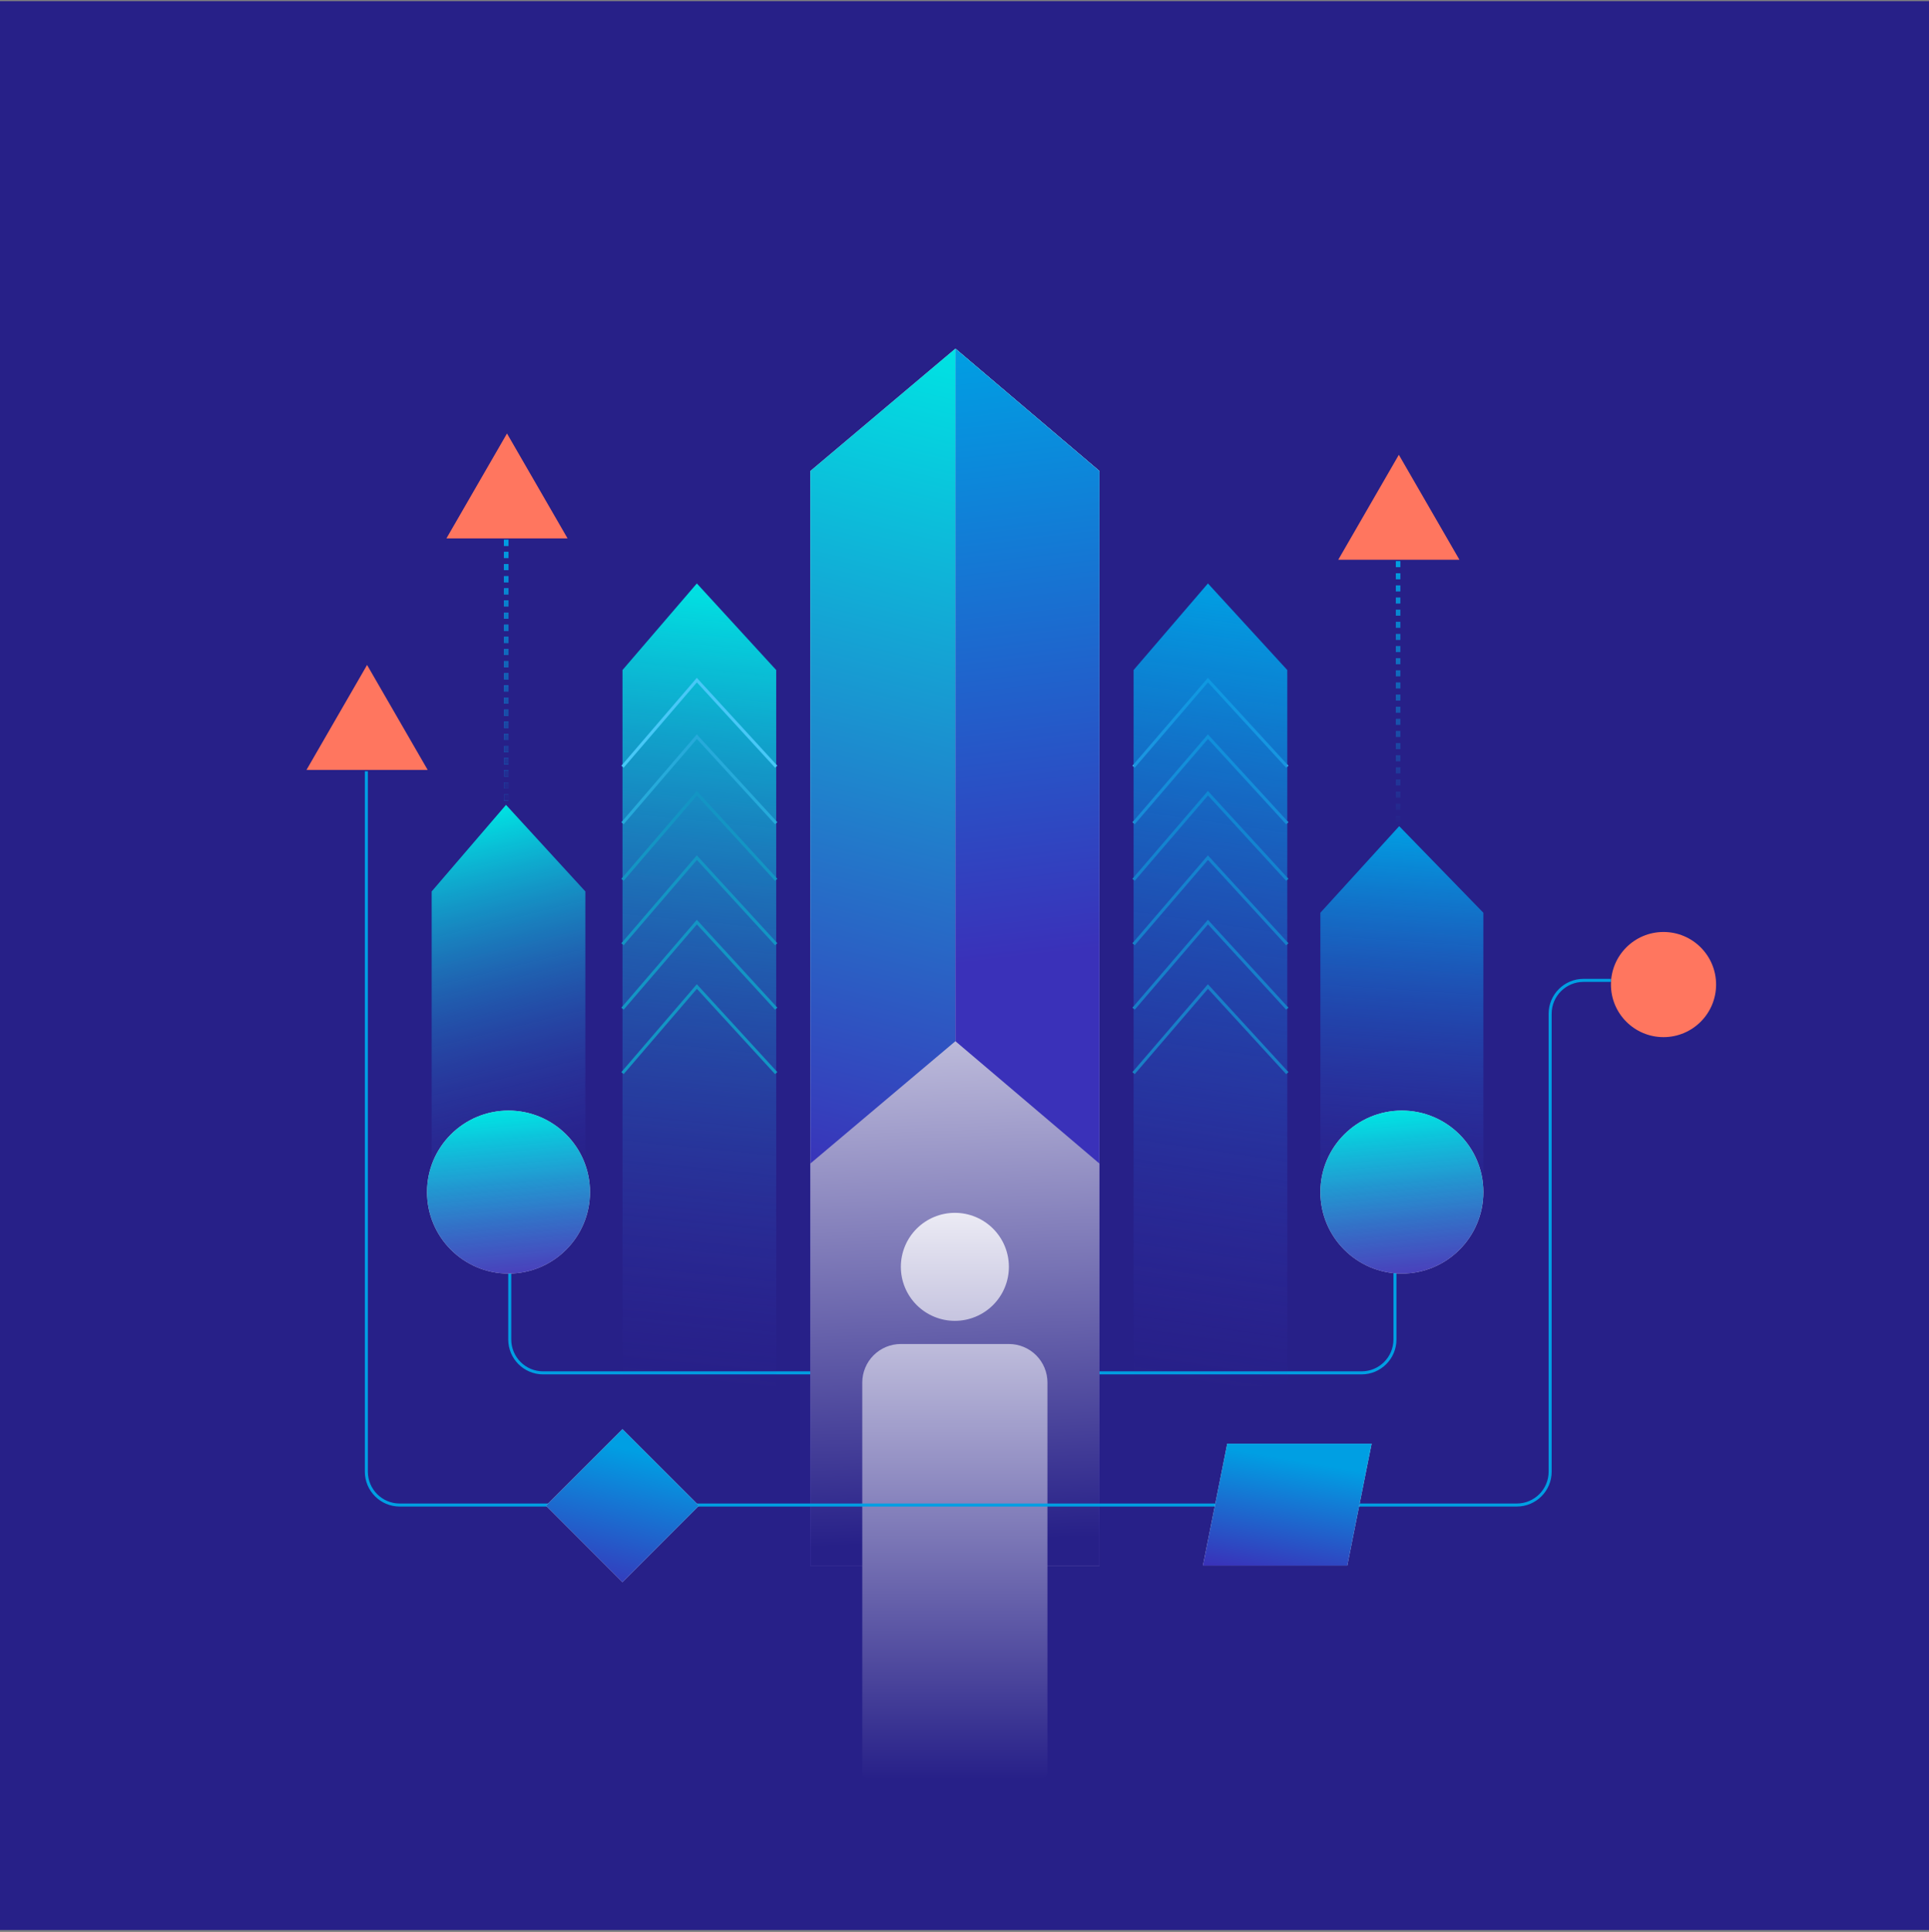 <svg width="636" height="637" viewBox="0 0 636 637" fill="none" xmlns="http://www.w3.org/2000/svg">
<rect x="0" y="0" width="636" height="637" fill="#808080" stroke="none"/>
<rect width="636" height="636" transform="translate(0 0.381)" fill="#272088"/>
<path d="M166.906 177.984L166.906 265.382" stroke="#009FE3" stroke-width="1.5" stroke-dasharray="2 2"/>
<path d="M166.906 177.984L166.906 265.382" stroke="url(#paint0_linear_5476_25658)" stroke-width="1.5" stroke-dasharray="2 2"/>
<path d="M460.961 185.01L460.961 272.407" stroke="url(#paint1_linear_5476_25658)" stroke-width="1.5" stroke-dasharray="2 2"/>
<path d="M168.07 381.234V441.661C168.07 447.736 172.995 452.661 179.07 452.661H448.92C454.995 452.661 459.92 447.736 459.92 441.661V381.234" stroke="#009FE3"/>
<path d="M167.159 142.93L187.134 177.527H147.184L167.159 142.93Z" fill="#FF765F"/>
<path d="M461.206 149.955L481.18 184.553H441.231L461.206 149.955Z" fill="#FF765F"/>
<path d="M267.172 155.308V516.199H362.485V155.308L315.006 114.965L267.172 155.308Z" fill="#D9D9D9"/>
<path d="M267.172 155.308V516.199H362.485V155.308L315.006 114.965L267.172 155.308Z" fill="url(#paint2_linear_5476_25658)"/>
<path d="M315 155.308V516.199L362.485 516.199V155.308L315.006 114.965L315 155.308Z" fill="#D9D9D9"/>
<path d="M315 155.308V516.199L362.485 516.199V155.308L315.006 114.965L315 155.308Z" fill="url(#paint3_linear_5476_25658)"/>
<path d="M267.172 383.644V516.199H362.485V383.644L315.006 343.301L267.172 383.644Z" fill="url(#paint4_linear_5476_25658)"/>
<path d="M205.242 220.923V456.881H255.916V220.923L229.754 192.375L205.242 220.923Z" fill="url(#paint5_linear_5476_25658)"/>
<path d="M205.242 290.085L229.754 261.537L255.916 290.085" stroke="#1395C4"/>
<path d="M373.75 290.085L398.262 261.537L424.423 290.085" stroke="#1395C4"/>
<path d="M205.242 311.331L229.754 282.783L255.916 311.331" stroke="#1395C4"/>
<path d="M373.75 311.331L398.262 282.783L424.423 311.331" stroke="#1395C4"/>
<path d="M205.242 332.577L229.754 304.029L255.916 332.577" stroke="#1395C4"/>
<path d="M373.75 332.577L398.262 304.029L424.423 332.577" stroke="#1395C4"/>
<path d="M205.242 353.823L229.754 325.275L255.916 353.823" stroke="#1395C4"/>
<path d="M373.75 353.823L398.262 325.275L424.423 353.823" stroke="#1395C4"/>
<path d="M205.242 271.44L229.754 242.893L255.916 271.44" stroke="#26AADA"/>
<path d="M373.75 271.44L398.262 242.893L424.423 271.44" stroke="#26AADA"/>
<path d="M205.242 252.798L229.754 224.25L255.916 252.798" stroke="#47C8F7"/>
<path d="M373.75 252.798L398.262 224.25L424.423 252.798" stroke="#47C8F7"/>
<path d="M142.322 293.928L142.32 392.869H192.994L192.996 293.928L166.835 265.381L142.322 293.928Z" fill="url(#paint6_linear_5476_25658)"/>
<path d="M435.33 300.954L435.328 399.894H489.068L489.071 300.954L461.326 272.406L435.33 300.954Z" fill="url(#paint7_linear_5476_25658)"/>
<path d="M373.75 220.923V456.881H424.423V220.923L398.262 192.375L373.75 220.923Z" fill="url(#paint8_linear_5476_25658)"/>
<path d="M297.017 417.703C297.017 422.426 298.893 426.955 302.233 430.295C305.573 433.635 310.102 435.511 314.825 435.511C319.548 435.511 324.078 433.635 327.418 430.295C330.757 426.955 332.633 422.426 332.633 417.703C332.633 412.98 330.757 408.45 327.418 405.11C324.078 401.771 319.548 399.895 314.825 399.895C310.102 399.895 305.573 401.771 302.233 405.11C298.893 408.45 297.017 412.98 297.017 417.703ZM340.266 586.836H286.841C286.166 586.836 285.519 586.568 285.042 586.091C284.565 585.614 284.297 584.967 284.297 584.292V455.863C284.297 452.49 285.637 449.254 288.023 446.869C290.408 444.483 293.643 443.143 297.017 443.143H332.633C336.007 443.143 339.242 444.483 341.628 446.869C344.013 449.254 345.354 452.49 345.354 455.863V584.292C345.354 584.967 345.086 585.614 344.608 586.091C344.131 586.568 343.484 586.836 342.81 586.836H340.266Z" fill="url(#paint9_linear_5476_25658)"/>
<circle cx="167.656" cy="393.051" r="26.867" fill="#D9D9D9"/>
<circle cx="167.656" cy="393.051" r="26.867" fill="url(#paint10_linear_5476_25658)"/>
<circle cx="462.203" cy="393.051" r="26.867" fill="#D9D9D9"/>
<circle cx="462.203" cy="393.051" r="26.867" fill="url(#paint11_linear_5476_25658)"/>
<circle cx="548.468" cy="324.628" r="17.335" fill="#FF765F"/>
<path d="M120.789 254.305V485.239C120.789 491.314 125.714 496.239 131.789 496.239H500.089C506.165 496.239 511.089 491.314 511.089 485.239V334.25C511.089 328.174 516.014 323.25 522.089 323.25H531.139" stroke="#009FE3"/>
<path d="M121.026 219.252L141.001 253.849H101.051L121.026 219.252Z" fill="#FF765F"/>
<path d="M205.238 471.238L230.452 496.453L205.238 521.667L180.023 496.453L205.238 471.238Z" fill="#D9D9D9"/>
<path d="M205.238 471.238L230.452 496.453L205.238 521.667L180.023 496.453L205.238 471.238Z" fill="url(#paint12_linear_5476_25658)"/>
<path d="M404.635 475.996H452.227L444.209 516.198H396.617L404.635 475.996Z" fill="#D9D9D9"/>
<path d="M404.635 475.996H452.227L444.209 516.198H396.617L404.635 475.996Z" fill="url(#paint13_linear_5476_25658)"/>
<defs>
<linearGradient id="paint0_linear_5476_25658" x1="167.406" y1="177.984" x2="167.406" y2="265.382" gradientUnits="userSpaceOnUse">
<stop stop-color="#009FE3"/>
<stop offset="1" stop-color="#272088"/>
</linearGradient>
<linearGradient id="paint1_linear_5476_25658" x1="461.461" y1="185.01" x2="461.461" y2="272.407" gradientUnits="userSpaceOnUse">
<stop stop-color="#009FE3"/>
<stop offset="1" stop-color="#272088"/>
</linearGradient>
<linearGradient id="paint2_linear_5476_25658" x1="314.829" y1="114.965" x2="249.478" y2="384.07" gradientUnits="userSpaceOnUse">
<stop stop-color="#00E3E3"/>
<stop offset="1" stop-color="#3A31B9"/>
</linearGradient>
<linearGradient id="paint3_linear_5476_25658" x1="314.824" y1="114.965" x2="338.742" y2="315.582" gradientUnits="userSpaceOnUse">
<stop stop-color="#009FE3"/>
<stop offset="1" stop-color="#3A31B9"/>
</linearGradient>
<linearGradient id="paint4_linear_5476_25658" x1="306.03" y1="269.406" x2="314.829" y2="508.422" gradientUnits="userSpaceOnUse">
<stop stop-color="white"/>
<stop offset="1" stop-color="#272088"/>
</linearGradient>
<linearGradient id="paint5_linear_5476_25658" x1="230.579" y1="192.375" x2="204.542" y2="454.292" gradientUnits="userSpaceOnUse">
<stop stop-color="#00E3E3"/>
<stop offset="1" stop-color="#3A31B9" stop-opacity="0"/>
</linearGradient>
<linearGradient id="paint6_linear_5476_25658" x1="167.658" y1="265.381" x2="197.302" y2="385.556" gradientUnits="userSpaceOnUse">
<stop stop-color="#00E3E3"/>
<stop offset="1" stop-color="#3A31B9" stop-opacity="0"/>
</linearGradient>
<linearGradient id="paint7_linear_5476_25658" x1="462.199" y1="272.406" x2="453.782" y2="399.842" gradientUnits="userSpaceOnUse">
<stop stop-color="#009FE3"/>
<stop offset="1" stop-color="#3A31B9" stop-opacity="0"/>
</linearGradient>
<linearGradient id="paint8_linear_5476_25658" x1="399.087" y1="192.375" x2="361.288" y2="452.433" gradientUnits="userSpaceOnUse">
<stop stop-color="#009FE3"/>
<stop offset="1" stop-color="#3A31B9" stop-opacity="0"/>
</linearGradient>
<linearGradient id="paint9_linear_5476_25658" x1="314.825" y1="381.427" x2="314.825" y2="586.836" gradientUnits="userSpaceOnUse">
<stop stop-color="white"/>
<stop offset="1" stop-color="#272088"/>
</linearGradient>
<linearGradient id="paint10_linear_5476_25658" x1="167.656" y1="366.184" x2="172.875" y2="419.407" gradientUnits="userSpaceOnUse">
<stop stop-color="#00E3E3"/>
<stop offset="1" stop-color="#3A31B9" stop-opacity="0.9"/>
</linearGradient>
<linearGradient id="paint11_linear_5476_25658" x1="462.203" y1="366.184" x2="467.422" y2="419.407" gradientUnits="userSpaceOnUse">
<stop stop-color="#00E3E3"/>
<stop offset="1" stop-color="#3A31B9" stop-opacity="0.9"/>
</linearGradient>
<linearGradient id="paint12_linear_5476_25658" x1="179.837" y1="471.238" x2="168.409" y2="518.553" gradientUnits="userSpaceOnUse">
<stop stop-color="#009FE3"/>
<stop offset="1" stop-color="#3A31B9"/>
</linearGradient>
<linearGradient id="paint13_linear_5476_25658" x1="396.411" y1="475.996" x2="389.647" y2="514.735" gradientUnits="userSpaceOnUse">
<stop stop-color="#009FE3"/>
<stop offset="1" stop-color="#3A31B9"/>
</linearGradient>
</defs>
</svg>
